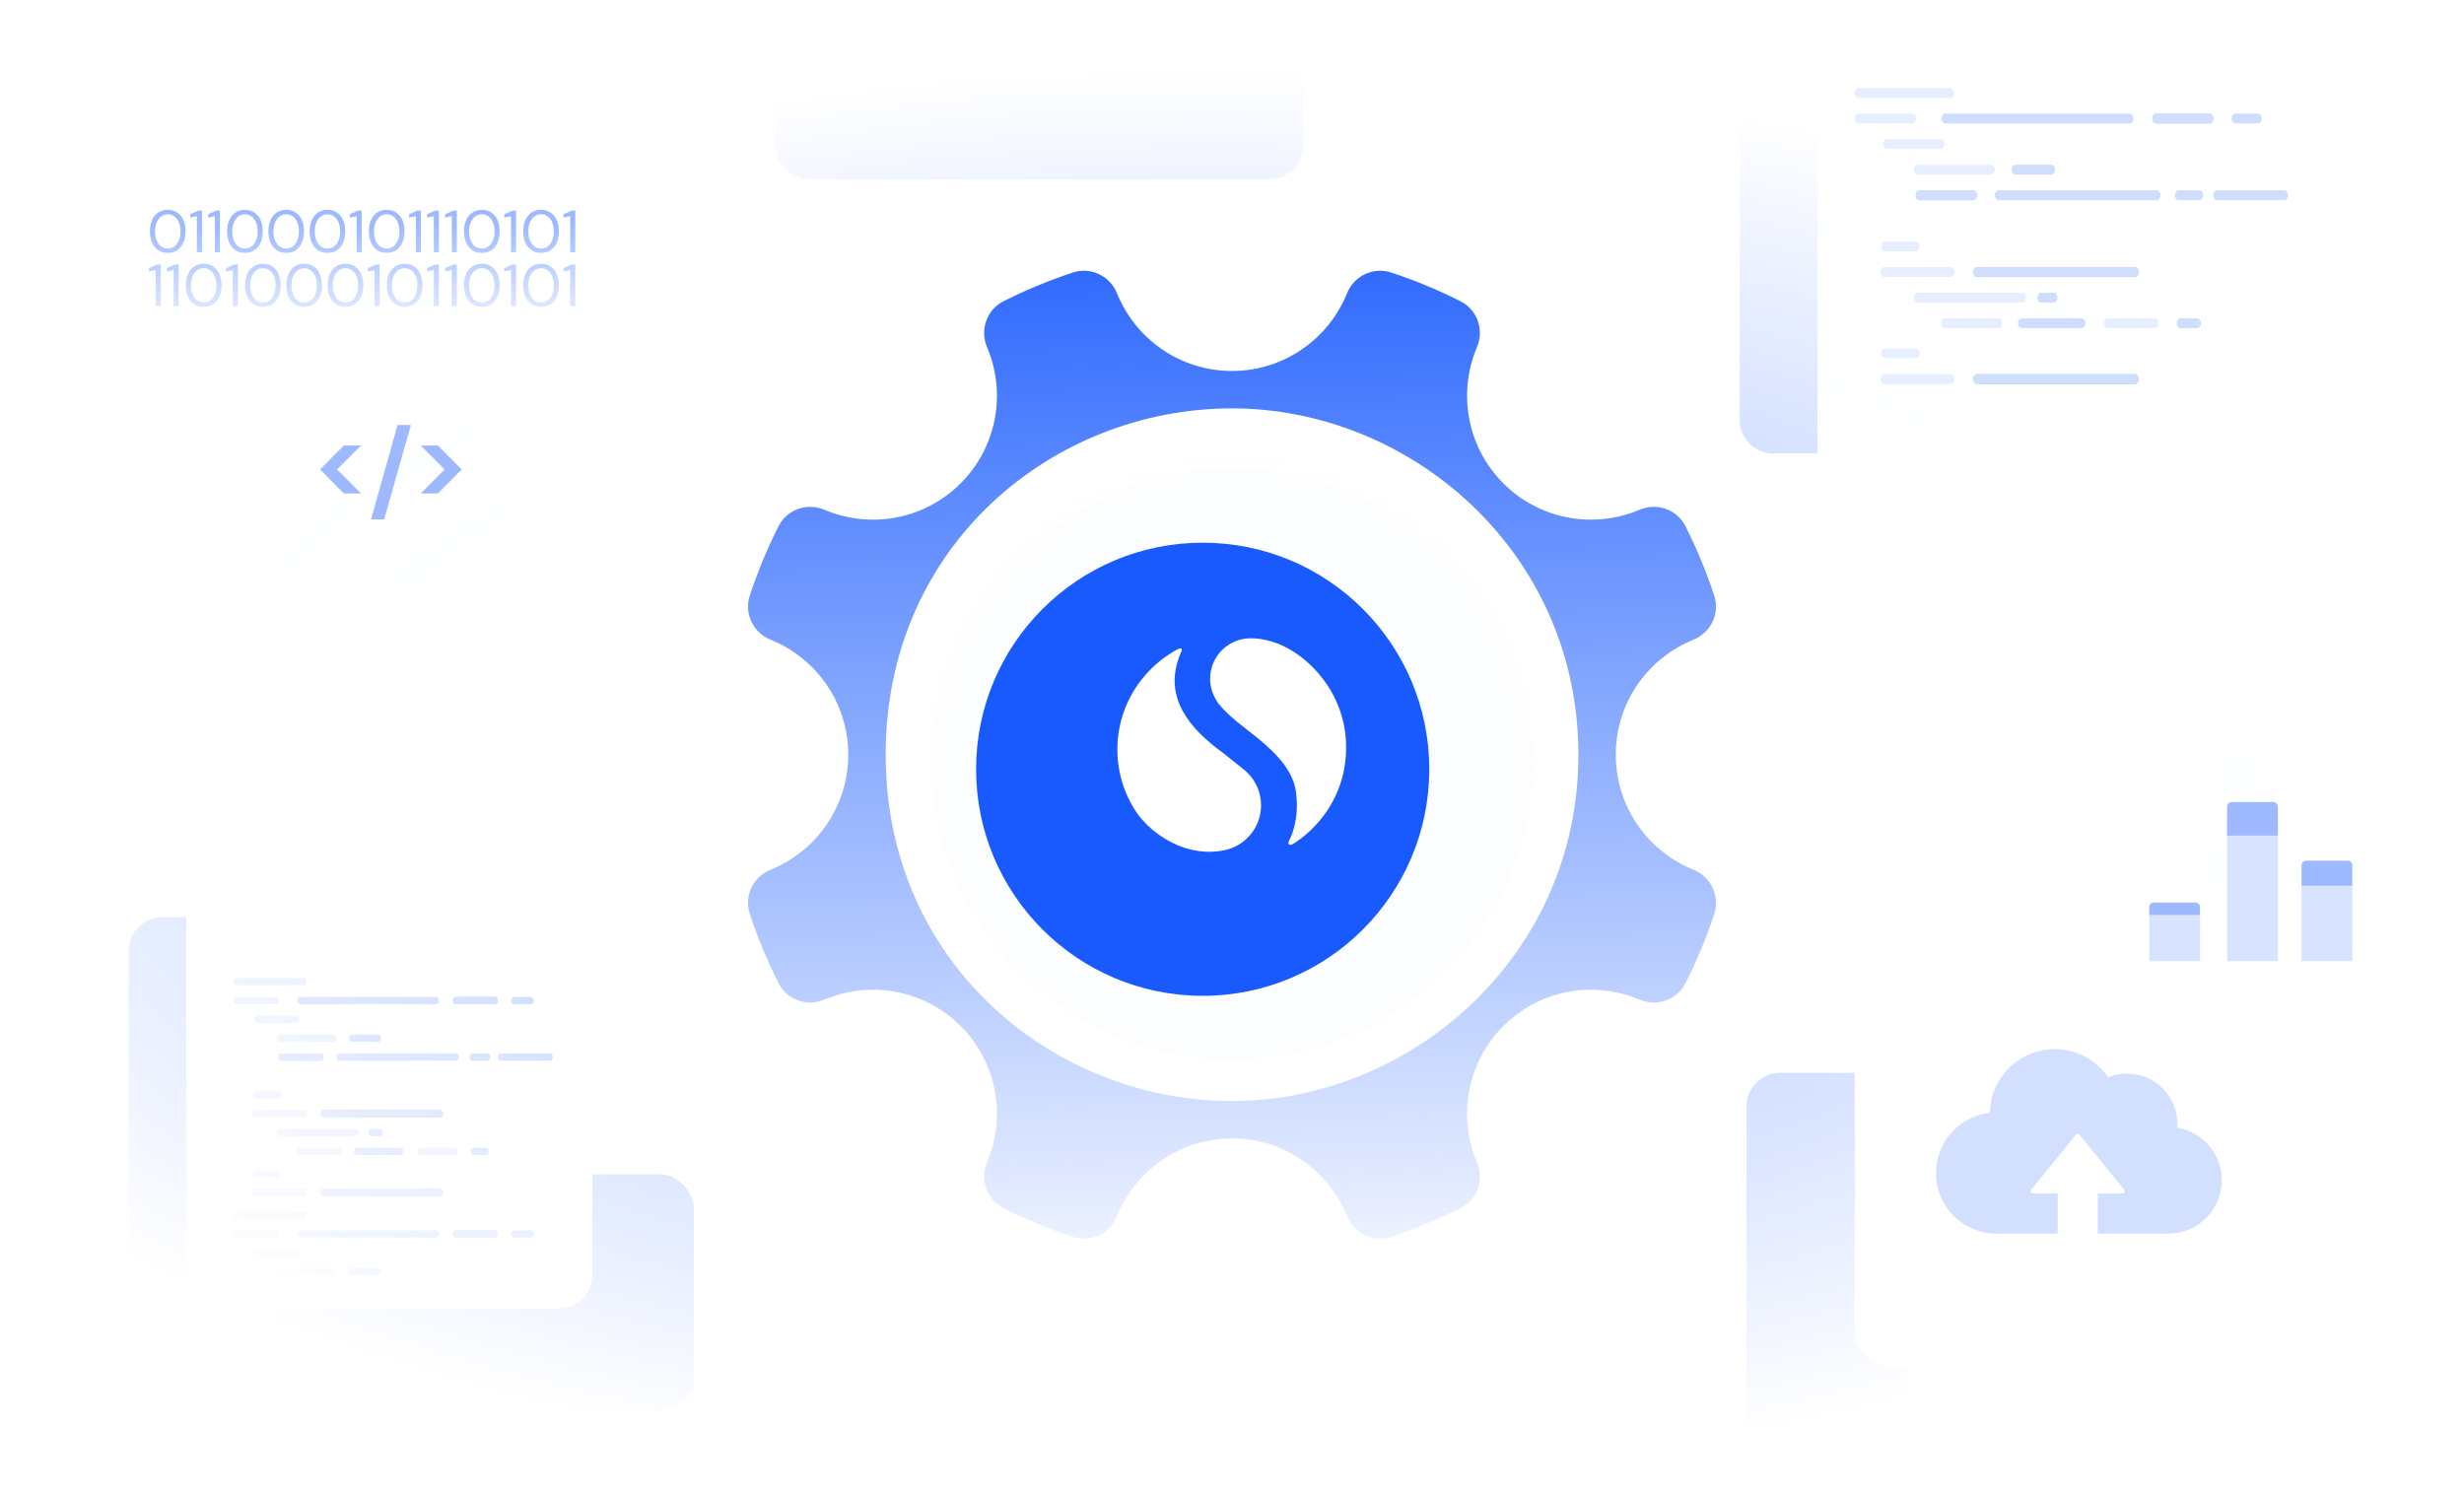 <svg width="728" height="442" viewBox="0 0 728 442" fill="none" xmlns="http://www.w3.org/2000/svg">
<g clip-path="url(#clip0_758_2304)">
<mask id="mask0_758_2304" style="mask-type:alpha" maskUnits="userSpaceOnUse" x="-148" y="16" width="1012" height="426">
<path d="M864 229C864 346.637 773.144 442 358 442C-47.359 442 -148 346.637 -148 229C-148 111.363 -47.359 16 358 16C744.489 16 864 111.363 864 229Z" fill="url(#paint0_radial_758_2304)"/>
</mask>
<g mask="url(#mask0_758_2304)">
<g filter="url(#filter0_b_758_2304)">
<rect x="82" y="347" width="123" height="70" rx="10" fill="#9AB7FF"/>
<rect x="84.336" y="349.336" width="118.327" height="65.327" rx="7.664" stroke="url(#paint1_linear_758_2304)" stroke-opacity="0.01" stroke-width="4.673"/>
</g>
<g filter="url(#filter1_b_758_2304)">
<rect x="516" y="317" width="48" height="115" rx="10" fill="#9AB7FF"/>
<rect x="518.336" y="319.336" width="43.327" height="110.327" rx="7.664" stroke="url(#paint2_linear_758_2304)" stroke-opacity="0.01" stroke-width="4.673"/>
</g>
<g filter="url(#filter2_b_758_2304)">
<rect x="229" y="-81" width="156" height="134" rx="10" fill="#9AB7FF"/>
<rect x="231.336" y="-78.664" width="151.327" height="129.327" rx="7.664" stroke="url(#paint3_linear_758_2304)" stroke-opacity="0.01" stroke-width="4.673"/>
</g>
<g filter="url(#filter3_bdi_758_2304)">
<rect x="548" y="267" width="132" height="142" rx="10" fill="white"/>
<rect x="550.336" y="269.336" width="127.327" height="137.327" rx="7.664" stroke="url(#paint4_linear_758_2304)" stroke-opacity="0.01" stroke-width="4.673"/>
</g>
<g filter="url(#filter4_bdi_758_2304)">
<rect x="38" y="271" width="137" height="121" rx="10" fill="white"/>
<rect x="40.336" y="273.336" width="132.327" height="116.327" rx="7.664" stroke="url(#paint5_linear_758_2304)" stroke-opacity="0.01" stroke-width="4.673"/>
</g>
<g filter="url(#filter5_b_758_2304)">
<path d="M38 281C38 275.477 42.477 271 48 271H55L55 392H48C42.477 392 38 387.523 38 382L38 281Z" fill="#9AB7FF"/>
<path d="M40.336 281C40.336 276.767 43.767 273.336 48 273.336H52.664L52.664 389.664H48C43.767 389.664 40.336 386.233 40.336 382L40.336 281Z" stroke="url(#paint6_linear_758_2304)" stroke-opacity="0.01" stroke-width="4.673"/>
</g>
<path d="M89.744 291.142H69.803C69.359 291.142 69 290.662 69 290.071C69 289.48 69.359 289 69.803 289H89.747C90.191 289 90.55 289.48 90.55 290.071C90.55 290.662 90.191 291.142 89.747 291.142H89.744Z" fill="#9AB7FF" fill-opacity="0.5"/>
<path d="M81.486 296.718H69.803C69.359 296.718 69 296.238 69 295.647C69 295.056 69.359 294.576 69.803 294.576H81.486C81.93 294.576 82.289 295.056 82.289 295.647C82.289 296.238 81.93 296.718 81.486 296.718Z" fill="#9AB7FF" fill-opacity="0.5"/>
<path d="M98.702 307.863H82.667C82.222 307.863 81.863 307.383 81.863 306.792C81.863 306.201 82.222 305.721 82.667 305.721H98.702C99.146 305.721 99.505 306.201 99.505 306.792C99.505 307.383 99.146 307.863 98.702 307.863Z" fill="#9AB7FF" fill-opacity="0.5"/>
<path d="M111.805 307.863H103.954C103.51 307.863 103.15 307.383 103.15 306.792C103.15 306.201 103.51 305.721 103.954 305.721H111.805C112.249 305.721 112.608 306.201 112.608 306.792C112.608 307.383 112.249 307.863 111.805 307.863Z" fill="#9AB7FF"/>
<path d="M82.313 324.584H75.55C75.106 324.584 74.747 324.104 74.747 323.513C74.747 322.922 75.106 322.442 75.55 322.442H82.313C82.757 322.442 83.117 322.922 83.117 323.513C83.117 324.104 82.757 324.584 82.313 324.584Z" fill="#9AB7FF" fill-opacity="0.5"/>
<path d="M82.313 347.894H75.55C75.106 347.894 74.747 347.414 74.747 346.823C74.747 346.232 75.106 345.752 75.55 345.752H82.313C82.757 345.752 83.117 346.232 83.117 346.823C83.117 347.414 82.757 347.894 82.313 347.894Z" fill="#9AB7FF" fill-opacity="0.5"/>
<path d="M100.245 341.305H88.589C88.145 341.305 87.786 340.825 87.786 340.234C87.786 339.643 88.145 339.163 88.589 339.163H100.245C100.689 339.163 101.048 339.643 101.048 340.234C101.048 340.825 100.689 341.305 100.245 341.305Z" fill="#9AB7FF" fill-opacity="0.5"/>
<path d="M118.392 341.305H105.348C104.904 341.305 104.544 340.825 104.544 340.234C104.544 339.643 104.904 339.163 105.348 339.163H118.392C118.837 339.163 119.196 339.643 119.196 340.234C119.196 340.825 118.837 341.305 118.392 341.305Z" fill="#9AB7FF"/>
<path d="M134.358 341.305H124.091C123.647 341.305 123.288 340.825 123.288 340.234C123.288 339.643 123.647 339.163 124.091 339.163H134.358C134.802 339.163 135.161 339.643 135.161 340.234C135.161 340.825 134.802 341.305 134.358 341.305Z" fill="#9AB7FF" fill-opacity="0.5"/>
<path d="M156.858 296.718H151.864C151.42 296.718 151.061 296.238 151.061 295.647C151.061 295.056 151.42 294.576 151.864 294.576H156.858C157.302 294.576 157.661 295.056 157.661 295.647C157.661 296.238 157.302 296.718 156.858 296.718Z" fill="#9AB7FF"/>
<path d="M162.538 313.435H147.886C147.442 313.435 147.083 312.955 147.083 312.364C147.083 311.773 147.442 311.293 147.886 311.293H162.538C162.982 311.293 163.341 311.773 163.341 312.364C163.341 312.955 162.982 313.435 162.538 313.435Z" fill="#9AB7FF"/>
<path d="M144.074 313.435H139.514C139.07 313.435 138.71 312.955 138.71 312.364C138.71 311.773 139.07 311.293 139.514 311.293H144.074C144.518 311.293 144.877 311.773 144.877 312.364C144.877 312.955 144.518 313.435 144.074 313.435Z" fill="#9AB7FF"/>
<path d="M112.324 335.732H109.589C109.144 335.732 108.785 335.253 108.785 334.662C108.785 334.071 109.144 333.591 109.589 333.591H112.324C112.768 333.591 113.127 334.071 113.127 334.662C113.127 335.253 112.768 335.732 112.324 335.732Z" fill="#9AB7FF"/>
<path d="M143.571 341.305H139.926C139.482 341.305 139.123 340.825 139.123 340.234C139.123 339.643 139.482 339.163 139.926 339.163H143.571C144.015 339.163 144.374 339.643 144.374 340.234C144.374 340.825 144.015 341.305 143.571 341.305Z" fill="#9AB7FF"/>
<path d="M146.28 296.718H134.597C134.153 296.718 133.794 296.238 133.794 295.647C133.794 295.056 134.153 294.576 134.597 294.576H146.28C146.724 294.576 147.083 295.056 147.083 295.647C147.083 296.238 146.724 296.718 146.28 296.718Z" fill="#00CA9A"/>
<path d="M146.28 296.718H134.597C134.153 296.718 133.794 296.238 133.794 295.647C133.794 295.056 134.153 294.576 134.597 294.576H146.28C146.724 294.576 147.083 295.056 147.083 295.647C147.083 296.238 146.724 296.718 146.28 296.718Z" fill="#9EB9FF"/>
<path d="M87.706 302.29H76.024C75.579 302.29 75.22 301.81 75.22 301.219C75.22 300.628 75.579 300.148 76.024 300.148H87.706C88.15 300.148 88.509 300.628 88.509 301.219C88.509 301.81 88.15 302.29 87.706 302.29Z" fill="#9AB7FF" fill-opacity="0.5"/>
<path d="M94.775 313.435H83.093C82.648 313.435 82.289 312.955 82.289 312.364C82.289 311.773 82.648 311.293 83.093 311.293H94.775C95.219 311.293 95.578 311.773 95.578 312.364C95.578 312.955 95.219 313.435 94.775 313.435Z" fill="#00CA9A"/>
<path d="M94.775 313.435H83.093C82.648 313.435 82.289 312.955 82.289 312.364C82.289 311.773 82.648 311.293 83.093 311.293H94.775C95.219 311.293 95.578 311.773 95.578 312.364C95.578 312.955 95.219 313.435 94.775 313.435Z" fill="#9EB9FF"/>
<path d="M128.867 296.718H88.704C88.26 296.718 87.9 296.238 87.9 295.647C87.9 295.056 88.26 294.576 88.704 294.576H128.867C129.311 294.576 129.67 295.056 129.67 295.647C129.67 296.238 129.311 296.718 128.867 296.718Z" fill="#9AB7FF"/>
<path d="M134.757 313.435H100.312C99.868 313.435 99.508 312.955 99.508 312.364C99.508 311.773 99.868 311.293 100.312 311.293H134.757C135.202 311.293 135.561 311.773 135.561 312.364C135.561 312.955 135.202 313.435 134.757 313.435Z" fill="#9AB7FF"/>
<path d="M89.882 330.156H75.409C74.965 330.156 74.606 329.676 74.606 329.085C74.606 328.495 74.965 328.015 75.409 328.015H89.882C90.326 328.015 90.686 328.495 90.686 329.085C90.686 329.676 90.326 330.156 89.882 330.156Z" fill="#9AB7FF" fill-opacity="0.5"/>
<path d="M89.882 353.466H75.409C74.965 353.466 74.606 352.986 74.606 352.396C74.606 351.805 74.965 351.325 75.409 351.325H89.882C90.326 351.325 90.686 351.805 90.686 352.396C90.686 352.986 90.326 353.466 89.882 353.466Z" fill="#9AB7FF" fill-opacity="0.5"/>
<path d="M105.452 335.732H82.667C82.223 335.732 81.864 335.253 81.864 334.662C81.864 334.071 82.223 333.591 82.667 333.591H105.452C105.896 333.591 106.255 334.071 106.255 334.662C106.255 335.253 105.896 335.732 105.452 335.732Z" fill="#9AB7FF" fill-opacity="0.5"/>
<path d="M130.05 330.156H95.602C95.158 330.156 94.799 329.676 94.799 329.085C94.799 328.495 95.158 328.015 95.602 328.015H130.048C130.492 328.015 130.851 328.495 130.851 329.085C130.851 329.676 130.492 330.156 130.048 330.156H130.05Z" fill="#535756"/>
<path d="M130.05 330.156H95.602C95.158 330.156 94.799 329.676 94.799 329.085C94.799 328.495 95.158 328.015 95.602 328.015H130.048C130.492 328.015 130.851 328.495 130.851 329.085C130.851 329.676 130.492 330.156 130.048 330.156H130.05Z" fill="#9EB9FF"/>
<path d="M130.05 353.466H95.602C95.158 353.466 94.799 352.986 94.799 352.396C94.799 351.805 95.158 351.325 95.602 351.325H130.048C130.492 351.325 130.851 351.805 130.851 352.396C130.851 352.986 130.492 353.466 130.048 353.466H130.05Z" fill="#535756"/>
<path d="M130.05 353.466H95.602C95.158 353.466 94.799 352.986 94.799 352.396C94.799 351.805 95.158 351.325 95.602 351.325H130.048C130.492 351.325 130.851 351.805 130.851 352.396C130.851 352.986 130.492 353.466 130.048 353.466H130.05Z" fill="#9EB9FF"/>
<path d="M89.744 360.142H69.803C69.359 360.142 69 359.662 69 359.071C69 358.48 69.359 358 69.803 358H89.747C90.191 358 90.55 358.48 90.55 359.071C90.55 359.662 90.191 360.142 89.747 360.142H89.744Z" fill="#9AB7FF" fill-opacity="0.5"/>
<path d="M81.486 365.718H69.803C69.359 365.718 69 365.238 69 364.647C69 364.056 69.359 363.576 69.803 363.576H81.486C81.93 363.576 82.289 364.056 82.289 364.647C82.289 365.238 81.93 365.718 81.486 365.718Z" fill="#9AB7FF" fill-opacity="0.5"/>
<path d="M98.702 376.863H82.667C82.222 376.863 81.863 376.383 81.863 375.792C81.863 375.201 82.222 374.721 82.667 374.721H98.702C99.146 374.721 99.505 375.201 99.505 375.792C99.505 376.383 99.146 376.863 98.702 376.863Z" fill="#9AB7FF" fill-opacity="0.5"/>
<path d="M111.805 376.863H103.954C103.51 376.863 103.15 376.383 103.15 375.792C103.15 375.201 103.51 374.721 103.954 374.721H111.805C112.249 374.721 112.608 375.201 112.608 375.792C112.608 376.383 112.249 376.863 111.805 376.863Z" fill="#9AB7FF"/>
<path d="M82.313 393.584H75.55C75.106 393.584 74.747 393.104 74.747 392.513C74.747 391.922 75.106 391.442 75.55 391.442H82.313C82.757 391.442 83.117 391.922 83.117 392.513C83.117 393.104 82.757 393.584 82.313 393.584Z" fill="#9AB7FF" fill-opacity="0.5"/>
<path d="M82.313 416.894H75.55C75.106 416.894 74.747 416.414 74.747 415.823C74.747 415.232 75.106 414.752 75.55 414.752H82.313C82.757 414.752 83.117 415.232 83.117 415.823C83.117 416.414 82.757 416.894 82.313 416.894Z" fill="#9AB7FF" fill-opacity="0.5"/>
<path d="M100.245 410.305H88.589C88.145 410.305 87.786 409.825 87.786 409.234C87.786 408.643 88.145 408.163 88.589 408.163H100.245C100.689 408.163 101.048 408.643 101.048 409.234C101.048 409.825 100.689 410.305 100.245 410.305Z" fill="#9AB7FF" fill-opacity="0.5"/>
<path d="M156.858 365.718H151.864C151.42 365.718 151.061 365.238 151.061 364.647C151.061 364.056 151.42 363.576 151.864 363.576H156.858C157.302 363.576 157.661 364.056 157.661 364.647C157.661 365.238 157.302 365.718 156.858 365.718Z" fill="#9AB7FF"/>
<path d="M146.28 365.718H134.597C134.153 365.718 133.794 365.238 133.794 364.647C133.794 364.056 134.153 363.576 134.597 363.576H146.28C146.724 363.576 147.083 364.056 147.083 364.647C147.083 365.238 146.724 365.718 146.28 365.718Z" fill="#535756"/>
<path d="M146.28 365.718H134.597C134.153 365.718 133.794 365.238 133.794 364.647C133.794 364.056 134.153 363.576 134.597 363.576H146.28C146.724 363.576 147.083 364.056 147.083 364.647C147.083 365.238 146.724 365.718 146.28 365.718Z" fill="#9EB9FF"/>
<path d="M87.706 371.29H76.024C75.579 371.29 75.22 370.81 75.22 370.219C75.22 369.628 75.579 369.148 76.024 369.148H87.706C88.15 369.148 88.509 369.628 88.509 370.219C88.509 370.81 88.15 371.29 87.706 371.29Z" fill="#9AB7FF" fill-opacity="0.5"/>
<path d="M128.867 365.718H88.704C88.26 365.718 87.9 365.238 87.9 364.647C87.9 364.056 88.26 363.576 88.704 363.576H128.867C129.311 363.576 129.67 364.056 129.67 364.647C129.67 365.238 129.311 365.718 128.867 365.718Z" fill="#9AB7FF"/>
<path d="M89.882 422.466H75.409C74.965 422.466 74.606 421.986 74.606 421.396C74.606 420.805 74.965 420.325 75.409 420.325H89.882C90.326 420.325 90.686 420.805 90.686 421.396C90.686 421.986 90.326 422.466 89.882 422.466Z" fill="#9AB7FF" fill-opacity="0.5"/>
<g filter="url(#filter6_bdi_758_2304)">
<rect x="514" y="10" width="184" height="124" rx="10" fill="#ECF2FF" fill-opacity="0.05" shape-rendering="crispEdges"/>
<rect x="516.336" y="12.336" width="179.327" height="119.327" rx="7.664" stroke="url(#paint7_linear_758_2304)" stroke-opacity="0.01" stroke-width="4.673" shape-rendering="crispEdges"/>
</g>
<g filter="url(#filter7_b_758_2304)">
<path d="M514 20C514 14.477 518.477 10 524 10L537 10V134H524C518.477 134 514 129.523 514 124V20Z" fill="#9AB7FF"/>
<path d="M516.336 20C516.336 15.767 519.767 12.336 524 12.336L534.664 12.336V131.664H524C519.767 131.664 516.336 128.233 516.336 124V20Z" stroke="url(#paint8_linear_758_2304)" stroke-opacity="0.01" stroke-width="4.673"/>
</g>
<g filter="url(#filter8_bdi_758_2304)">
<rect x="30" y="43" width="155" height="69" rx="10" fill="#ECF2FF" fill-opacity="0.05" shape-rendering="crispEdges"/>
<rect x="32.336" y="45.336" width="150.327" height="64.327" rx="7.664" stroke="url(#paint9_linear_758_2304)" stroke-opacity="0.01" stroke-width="4.673" shape-rendering="crispEdges"/>
</g>
<g filter="url(#filter9_bdi_758_2304)">
<rect x="77" y="101" width="76" height="78" rx="10" fill="#ECF2FF" fill-opacity="0.05" shape-rendering="crispEdges"/>
<rect x="79.336" y="103.336" width="71.327" height="73.327" rx="7.664" stroke="url(#paint10_linear_758_2304)" stroke-opacity="0.01" stroke-width="4.673" shape-rendering="crispEdges"/>
</g>
<g filter="url(#filter10_bdi_758_2304)">
<rect x="624" y="221" width="81" height="79" rx="10" fill="#ECF2FF" fill-opacity="0.05" shape-rendering="crispEdges"/>
<rect x="626.336" y="223.336" width="76.327" height="74.327" rx="7.664" stroke="url(#paint11_linear_758_2304)" stroke-opacity="0.01" stroke-width="4.673" shape-rendering="crispEdges"/>
</g>
</g>
<g opacity="0.48">
<path d="M576.145 28.906H549.09C548.487 28.906 548 28.255 548 27.453C548 26.651 548.487 26 549.09 26H576.148C576.751 26 577.239 26.651 577.239 27.453C577.239 28.255 576.751 28.906 576.148 28.906H576.145Z" fill="#9AB7FF" fill-opacity="0.5"/>
<path d="M564.94 36.471H549.09C548.487 36.471 548 35.82 548 35.018C548 34.217 548.487 33.565 549.09 33.565H564.94C565.543 33.565 566.03 34.217 566.03 35.018C566.03 35.82 565.543 36.471 564.94 36.471Z" fill="#9AB7FF" fill-opacity="0.5"/>
<path d="M588.299 51.592H566.543C565.94 51.592 565.453 50.941 565.453 50.139C565.453 49.338 565.94 48.687 566.543 48.687H588.299C588.902 48.687 589.389 49.338 589.389 50.139C589.389 50.941 588.902 51.592 588.299 51.592Z" fill="#9AB7FF" fill-opacity="0.5"/>
<path d="M606.076 51.593H595.424C594.821 51.593 594.334 50.942 594.334 50.14C594.334 49.338 594.821 48.687 595.424 48.687H606.076C606.679 48.687 607.166 49.338 607.166 50.14C607.166 50.942 606.679 51.593 606.076 51.593Z" fill="#9AB7FF"/>
<path d="M566.063 74.279H556.887C556.284 74.279 555.797 73.628 555.797 72.826C555.797 72.025 556.284 71.374 556.887 71.374H566.063C566.666 71.374 567.153 72.025 567.153 72.826C567.153 73.628 566.666 74.279 566.063 74.279Z" fill="#9AB7FF" fill-opacity="0.5"/>
<path d="M566.063 105.906H556.887C556.284 105.906 555.797 105.255 555.797 104.453C555.797 103.651 556.284 103 556.887 103H566.063C566.666 103 567.153 103.651 567.153 104.453C567.153 105.255 566.666 105.906 566.063 105.906Z" fill="#9AB7FF" fill-opacity="0.5"/>
<path d="M590.392 96.966H574.578C573.976 96.966 573.488 96.315 573.488 95.513C573.488 94.711 573.976 94.06 574.578 94.06H590.392C590.995 94.06 591.483 94.711 591.483 95.513C591.483 96.315 590.995 96.966 590.392 96.966Z" fill="#9AB7FF" fill-opacity="0.5"/>
<path d="M615.014 96.966H597.316C596.713 96.966 596.226 96.315 596.226 95.513C596.226 94.711 596.713 94.06 597.316 94.06H615.014C615.617 94.06 616.104 94.711 616.104 95.513C616.104 96.315 615.617 96.966 615.014 96.966Z" fill="#9AB7FF"/>
<path d="M636.676 96.966H622.746C622.143 96.966 621.656 96.315 621.656 95.513C621.656 94.711 622.143 94.06 622.746 94.06H636.676C637.279 94.06 637.766 94.711 637.766 95.513C637.766 96.315 637.279 96.966 636.676 96.966Z" fill="#9AB7FF" fill-opacity="0.5"/>
<path d="M667.203 36.471H660.428C659.825 36.471 659.337 35.82 659.337 35.018C659.337 34.217 659.825 33.565 660.428 33.565H667.203C667.806 33.565 668.293 34.217 668.293 35.018C668.293 35.82 667.806 36.471 667.203 36.471Z" fill="#9AB7FF"/>
<path d="M674.91 59.153H655.032C654.429 59.153 653.941 58.502 653.941 57.7C653.941 56.899 654.429 56.248 655.032 56.248H674.91C675.513 56.248 676 56.899 676 57.7C676 58.502 675.513 59.153 674.91 59.153Z" fill="#9AB7FF"/>
<path d="M649.859 59.153H643.672C643.069 59.153 642.582 58.502 642.582 57.7C642.582 56.899 643.069 56.248 643.672 56.248H649.859C650.462 56.248 650.949 56.899 650.949 57.7C650.949 58.502 650.462 59.153 649.859 59.153Z" fill="#9AB7FF"/>
<path d="M606.78 89.405H603.07C602.467 89.405 601.979 88.754 601.979 87.952C601.979 87.151 602.467 86.499 603.07 86.499H606.78C607.383 86.499 607.871 87.151 607.871 87.952C607.871 88.754 607.383 89.405 606.78 89.405Z" fill="#9AB7FF"/>
<path d="M649.176 96.966H644.231C643.628 96.966 643.141 96.315 643.141 95.513C643.141 94.711 643.628 94.06 644.231 94.06H649.176C649.779 94.06 650.266 94.711 650.266 95.513C650.266 96.315 649.779 96.966 649.176 96.966Z" fill="#9AB7FF"/>
<path d="M652.851 36.471H637.001C636.398 36.471 635.911 35.82 635.911 35.018C635.911 34.217 636.398 33.565 637.001 33.565H652.851C653.454 33.565 653.941 34.217 653.941 35.018C653.941 35.82 653.454 36.471 652.851 36.471Z" fill="#00CA9A"/>
<path d="M652.851 36.471H637.001C636.398 36.471 635.911 35.82 635.911 35.018C635.911 34.217 636.398 33.565 637.001 33.565H652.851C653.454 33.565 653.941 34.217 653.941 35.018C653.941 35.82 653.454 36.471 652.851 36.471Z" fill="#9EB9FF"/>
<path d="M573.38 44.032H557.53C556.927 44.032 556.439 43.381 556.439 42.579C556.439 41.777 556.927 41.126 557.53 41.126H573.38C573.983 41.126 574.47 41.777 574.47 42.579C574.47 43.381 573.983 44.032 573.38 44.032Z" fill="#9AB7FF" fill-opacity="0.5"/>
<path d="M582.971 59.153H567.12C566.518 59.153 566.03 58.502 566.03 57.7C566.03 56.899 566.518 56.248 567.12 56.248H582.971C583.573 56.248 584.061 56.899 584.061 57.7C584.061 58.502 583.573 59.153 582.971 59.153Z" fill="#00CA9A"/>
<path d="M582.971 59.153H567.12C566.518 59.153 566.03 58.502 566.03 57.7C566.03 56.899 566.518 56.248 567.12 56.248H582.971C583.573 56.248 584.061 56.899 584.061 57.7C584.061 58.502 583.573 59.153 582.971 59.153Z" fill="#9EB9FF"/>
<path d="M629.226 36.471H574.734C574.131 36.471 573.644 35.82 573.644 35.018C573.644 34.217 574.131 33.565 574.734 33.565L629.226 33.565C629.828 33.565 630.316 34.217 630.316 35.018C630.316 35.82 629.828 36.471 629.226 36.471Z" fill="#9AB7FF"/>
<path d="M637.217 59.153H590.483C589.88 59.153 589.393 58.502 589.393 57.7C589.393 56.899 589.88 56.248 590.483 56.248H637.217C637.82 56.248 638.308 56.899 638.308 57.7C638.308 58.502 637.82 59.153 637.217 59.153Z" fill="#9AB7FF"/>
<path d="M576.332 81.84H556.696C556.093 81.84 555.605 81.189 555.605 80.387C555.605 79.585 556.093 78.934 556.696 78.934H576.332C576.935 78.934 577.422 79.585 577.422 80.387C577.422 81.189 576.935 81.84 576.332 81.84Z" fill="#9AB7FF" fill-opacity="0.5"/>
<path d="M576.332 113.466H556.696C556.093 113.466 555.605 112.815 555.605 112.013C555.605 111.212 556.093 110.561 556.696 110.561H576.332C576.935 110.561 577.422 111.212 577.422 112.013C577.422 112.815 576.935 113.466 576.332 113.466Z" fill="#9AB7FF" fill-opacity="0.5"/>
<path d="M597.457 89.405H566.543C565.94 89.405 565.453 88.754 565.453 87.952C565.453 87.151 565.94 86.499 566.543 86.499H597.457C598.06 86.499 598.547 87.151 598.547 87.952C598.547 88.754 598.06 89.405 597.457 89.405Z" fill="#9AB7FF" fill-opacity="0.5"/>
<path d="M630.832 81.84H584.094C583.491 81.84 583.003 81.189 583.003 80.387C583.003 79.585 583.491 78.934 584.094 78.934H630.828C631.431 78.934 631.918 79.585 631.918 80.387C631.918 81.189 631.431 81.84 630.828 81.84H630.832Z" fill="#00CA9A"/>
<path d="M630.832 81.84H584.094C583.491 81.84 583.003 81.189 583.003 80.387C583.003 79.585 583.491 78.934 584.094 78.934H630.828C631.431 78.934 631.918 79.585 631.918 80.387C631.918 81.189 631.431 81.84 630.828 81.84H630.832Z" fill="#9EB9FF"/>
<path d="M630.832 113.466H584.094C583.491 113.466 583.003 112.815 583.003 112.013C583.003 111.212 583.491 110.561 584.094 110.561H630.828C631.431 110.561 631.918 111.212 631.918 112.013C631.918 112.815 631.431 113.466 630.828 113.466H630.832Z" fill="#00CA9A"/>
<path d="M630.832 113.466H584.094C583.491 113.466 583.003 112.815 583.003 112.013C583.003 111.212 583.491 110.561 584.094 110.561H630.828C631.431 110.561 631.918 111.212 631.918 112.013C631.918 112.815 631.431 113.466 630.828 113.466H630.832Z" fill="#9EB9FF"/>
</g>
<g filter="url(#filter11_bd_758_2304)">
<circle cx="364" cy="221" r="89" fill="#ECF2FF" fill-opacity="0.15" shape-rendering="crispEdges"/>
<circle cx="364" cy="221" r="87.425" stroke="url(#paint12_linear_758_2304)" stroke-width="3.15" shape-rendering="crispEdges"/>
</g>
<g filter="url(#filter12_dii_758_2304)">
<circle cx="364" cy="221" r="66.947" fill="#195AFE"/>
</g>
<path d="M392.364 202.738C388.716 197.161 383.42 192.461 377.352 190.111L375.564 189.515C373.319 188.849 371.285 188.568 369.426 188.603C362.867 188.638 357.536 193.969 357.536 200.528C357.536 203.264 358.448 205.789 359.991 207.788L359.255 206.876C361.149 209.612 364.2 212.383 368.479 215.644C377.002 222.133 382.543 227.885 382.999 235.005C383.104 235.952 383.175 236.934 383.175 237.951C383.175 241.564 382.368 245.422 381 248.122C381 248.122 380.439 249.104 380.79 249.49C380.93 249.63 381.386 249.771 382.087 249.35C385.875 246.93 389.172 243.773 391.768 240.055C395.555 234.619 397.625 228.166 397.695 221.537C397.87 214.803 395.976 208.314 392.364 202.738Z" fill="white"/>
<path d="M367.146 227.112L361.78 222.798C350.557 214.767 344.734 206.139 347.926 195.476C348.207 194.494 348.557 193.547 348.978 192.635C348.978 192.635 349.785 190.987 348.031 191.794C344.349 193.758 340.982 196.423 338.211 199.685C333.406 205.262 330.565 212.311 330.179 219.677C329.793 227.042 331.828 234.337 336.036 240.405C337.755 242.755 339.824 244.789 342.174 246.473C353.994 254.995 364.13 250.506 364.13 250.506C369.075 248.507 372.583 243.632 372.583 237.95C372.547 233.496 370.443 229.567 367.146 227.112Z" fill="white"/>
<g filter="url(#filter13_i_758_2304)">
<path fill-rule="evenodd" clip-rule="evenodd" d="M500.331 254.974C486.882 249.554 477.388 236.392 477.388 220.999C477.388 205.605 486.882 192.443 500.331 187.024C505.5 184.943 508.217 179.252 506.472 173.961C504.142 166.897 501.296 160.062 497.993 153.499C495.483 148.53 489.542 146.442 484.423 148.623C471.082 154.3 455.059 151.704 444.177 140.823C433.296 129.941 430.7 113.918 436.377 100.577C438.558 95.458 436.47 89.517 431.501 87.007C424.945 83.697 418.11 80.859 411.039 78.528C405.748 76.783 400.057 79.5 397.976 84.669C392.557 98.118 379.395 107.612 364.001 107.612C348.608 107.612 335.446 98.118 330.026 84.669C327.946 79.5 322.255 76.783 316.964 78.528C309.9 80.859 303.065 83.704 296.502 87.007C291.533 89.517 289.445 95.458 291.626 100.577C297.302 113.918 294.707 129.941 283.825 140.823C272.944 151.704 256.921 154.3 243.58 148.623C238.461 146.442 232.519 148.53 230.01 153.499C226.7 160.055 223.861 166.89 221.53 173.961C219.786 179.252 222.503 184.943 227.672 187.024C241.121 192.443 250.615 205.605 250.615 220.999C250.615 236.392 241.121 249.554 227.672 254.974C222.503 257.054 219.779 262.745 221.53 268.036C223.861 275.1 226.707 281.935 230.01 288.498C232.519 293.467 238.461 295.555 243.58 293.374C256.921 287.698 272.944 290.293 283.825 301.175C294.707 312.056 297.302 328.079 291.626 341.42C289.445 346.539 291.533 352.48 296.502 354.99C303.058 358.3 309.893 361.139 316.964 363.469C322.255 365.214 327.946 362.497 330.026 357.328C335.446 343.879 348.608 334.385 364.001 334.385C379.395 334.385 392.557 343.879 397.976 357.328C400.057 362.497 405.748 365.221 411.039 363.469C418.103 361.139 424.938 358.293 431.501 354.99C436.47 352.48 438.558 346.539 436.377 341.42C430.7 328.079 433.296 312.056 444.177 301.175C455.059 290.293 471.082 287.698 484.423 293.374C489.542 295.555 495.483 293.467 497.993 288.498C501.303 281.942 504.142 275.107 506.472 268.036C508.217 262.745 505.5 257.054 500.331 254.974ZM364.009 323.343C311.633 323.343 261.672 282.949 261.672 221.006C261.672 159.063 311.218 118.669 364.009 118.669C416.799 118.669 466.346 161.141 466.346 221.006C466.346 280.87 416.384 323.343 364.009 323.343Z" fill="url(#paint13_linear_758_2304)"/>
</g>
<path d="M101.579 145.82L94.571 138.717L101.579 131.646H106.671L99.599 138.717L106.671 145.82H101.579ZM109.609 153.489L117.466 125.58H121.394L113.506 153.489H109.609ZM124.314 145.82L131.354 138.717L124.314 131.646H129.374L136.414 138.717L129.374 145.82H124.314Z" fill="#9EB9FF"/>
<path fill-rule="evenodd" clip-rule="evenodd" d="M46.743 73.939C47.54 74.467 48.484 74.73 49.574 74.73C50.664 74.73 51.602 74.467 52.387 73.939C53.173 73.4 53.776 72.656 54.198 71.706C54.62 70.745 54.831 69.631 54.831 68.365C54.831 67.099 54.62 65.991 54.198 65.042C53.776 64.081 53.173 63.336 52.387 62.809C51.602 62.27 50.664 62 49.574 62C48.484 62 47.54 62.27 46.743 62.809C45.958 63.336 45.354 64.081 44.932 65.042C44.51 65.991 44.299 67.099 44.299 68.365C44.299 69.631 44.51 70.745 44.932 71.706C45.354 72.656 45.958 73.4 46.743 73.939ZM51.49 72.831C50.928 73.23 50.289 73.429 49.574 73.429C48.847 73.429 48.202 73.23 47.64 72.831C47.077 72.421 46.632 71.841 46.303 71.091C45.975 70.329 45.811 69.42 45.811 68.365C45.811 67.31 45.975 66.408 46.303 65.657C46.632 64.907 47.077 64.333 47.64 63.934C48.202 63.524 48.847 63.319 49.574 63.319C50.289 63.319 50.928 63.524 51.49 63.934C52.065 64.333 52.51 64.907 52.827 65.657C53.155 66.408 53.319 67.31 53.319 68.365C53.319 69.42 53.155 70.329 52.827 71.091C52.51 71.841 52.065 72.421 51.49 72.831ZM58.179 63.864V74.519H59.673V62.211H58.671L56.192 63.284V64.303L58.179 63.864ZM63.484 63.864V74.519H64.979V62.211H63.977L61.498 63.284V64.303L63.484 63.864ZM69.546 73.939C70.344 74.467 71.287 74.73 72.377 74.73C73.468 74.73 74.405 74.467 75.191 73.939C75.976 73.4 76.58 72.656 77.002 71.706C77.424 70.745 77.635 69.631 77.635 68.365C77.635 67.099 77.424 65.991 77.002 65.042C76.58 64.081 75.976 63.336 75.191 62.809C74.405 62.27 73.468 62 72.377 62C71.287 62 70.344 62.27 69.546 62.809C68.761 63.336 68.157 64.081 67.735 65.042C67.313 65.991 67.102 67.099 67.102 68.365C67.102 69.631 67.313 70.745 67.735 71.706C68.157 72.656 68.761 73.4 69.546 73.939ZM74.294 72.831C73.731 73.23 73.093 73.429 72.377 73.429C71.651 73.429 71.006 73.23 70.443 72.831C69.881 72.421 69.435 71.841 69.107 71.091C68.779 70.329 68.615 69.42 68.615 68.365C68.615 67.31 68.779 66.408 69.107 65.657C69.435 64.907 69.881 64.333 70.443 63.934C71.006 63.524 71.651 63.319 72.377 63.319C73.093 63.319 73.731 63.524 74.294 63.934C74.868 64.333 75.314 64.907 75.63 65.657C75.959 66.408 76.123 67.31 76.123 68.365C76.123 69.42 75.959 70.329 75.63 71.091C75.314 71.841 74.868 72.421 74.294 72.831ZM81.738 73.939C82.535 74.467 83.479 74.73 84.569 74.73C85.659 74.73 86.597 74.467 87.382 73.939C88.168 73.4 88.772 72.656 89.194 71.706C89.615 70.745 89.826 69.631 89.826 68.365C89.826 67.099 89.615 65.991 89.194 65.042C88.772 64.081 88.168 63.336 87.382 62.809C86.597 62.27 85.659 62 84.569 62C83.479 62 82.535 62.27 81.738 62.809C80.953 63.336 80.349 64.081 79.927 65.042C79.505 65.991 79.294 67.099 79.294 68.365C79.294 69.631 79.505 70.745 79.927 71.706C80.349 72.656 80.953 73.4 81.738 73.939ZM86.486 72.831C85.923 73.23 85.284 73.429 84.569 73.429C83.842 73.429 83.198 73.23 82.635 72.831C82.072 72.421 81.627 71.841 81.299 71.091C80.97 70.329 80.806 69.42 80.806 68.365C80.806 67.31 80.97 66.408 81.299 65.657C81.627 64.907 82.072 64.333 82.635 63.934C83.198 63.524 83.842 63.319 84.569 63.319C85.284 63.319 85.923 63.524 86.486 63.934C87.06 64.333 87.505 64.907 87.822 65.657C88.15 66.408 88.314 67.31 88.314 68.365C88.314 69.42 88.15 70.329 87.822 71.091C87.505 71.841 87.06 72.421 86.486 72.831ZM93.93 73.939C94.727 74.467 95.671 74.73 96.761 74.73C97.851 74.73 98.789 74.467 99.574 73.939C100.359 73.4 100.963 72.656 101.385 71.706C101.807 70.745 102.018 69.631 102.018 68.365C102.018 67.099 101.807 65.991 101.385 65.042C100.963 64.081 100.359 63.336 99.574 62.809C98.789 62.27 97.851 62 96.761 62C95.671 62 94.727 62.27 93.93 62.809C93.144 63.336 92.541 64.081 92.119 65.042C91.697 65.991 91.486 67.099 91.486 68.365C91.486 69.631 91.697 70.745 92.119 71.706C92.541 72.656 93.144 73.4 93.93 73.939ZM98.677 72.831C98.115 73.23 97.476 73.429 96.761 73.429C96.034 73.429 95.389 73.23 94.827 72.831C94.264 72.421 93.818 71.841 93.49 71.091C93.162 70.329 92.998 69.42 92.998 68.365C92.998 67.31 93.162 66.408 93.49 65.657C93.818 64.907 94.264 64.333 94.827 63.934C95.389 63.524 96.034 63.319 96.761 63.319C97.476 63.319 98.115 63.524 98.677 63.934C99.252 64.333 99.697 64.907 100.014 65.657C100.342 66.408 100.506 67.31 100.506 68.365C100.506 69.42 100.342 70.329 100.014 71.091C99.697 71.841 99.252 72.421 98.677 72.831ZM105.365 63.864V74.519H106.86V62.211H105.858L103.378 63.284V64.303L105.365 63.864ZM111.427 73.939C112.224 74.467 113.168 74.73 114.258 74.73C115.348 74.73 116.286 74.467 117.072 73.939C117.857 73.4 118.461 72.656 118.883 71.706C119.305 70.745 119.516 69.631 119.516 68.365C119.516 67.099 119.305 65.991 118.883 65.042C118.461 64.081 117.857 63.336 117.072 62.809C116.286 62.27 115.348 62 114.258 62C113.168 62 112.224 62.27 111.427 62.809C110.642 63.336 110.038 64.081 109.616 65.042C109.194 65.991 108.983 67.099 108.983 68.365C108.983 69.631 109.194 70.745 109.616 71.706C110.038 72.656 110.642 73.4 111.427 73.939ZM116.175 72.831C115.612 73.23 114.973 73.429 114.258 73.429C113.532 73.429 112.887 73.23 112.324 72.831C111.761 72.421 111.316 71.841 110.988 71.091C110.66 70.329 110.495 69.42 110.495 68.365C110.495 67.31 110.66 66.408 110.988 65.657C111.316 64.907 111.761 64.333 112.324 63.934C112.887 63.524 113.532 63.319 114.258 63.319C114.973 63.319 115.612 63.524 116.175 63.934C116.749 64.333 117.195 64.907 117.511 65.657C117.839 66.408 118.004 67.31 118.004 68.365C118.004 69.42 117.839 70.329 117.511 71.091C117.195 71.841 116.749 72.421 116.175 72.831ZM122.863 63.864V74.519H124.358V62.211H123.355L120.876 63.284V64.303L122.863 63.864ZM128.169 63.864V74.519H129.663V62.211H128.661L126.182 63.284V64.303L128.169 63.864ZM133.475 63.864V74.519H134.969V62.211H133.967L131.488 63.284V64.303L133.475 63.864ZM139.537 73.939C140.334 74.467 141.278 74.73 142.368 74.73C143.458 74.73 144.396 74.467 145.181 73.939C145.967 73.4 146.57 72.656 146.992 71.706C147.414 70.745 147.625 69.631 147.625 68.365C147.625 67.099 147.414 65.991 146.992 65.042C146.57 64.081 145.967 63.336 145.181 62.809C144.396 62.27 143.458 62 142.368 62C141.278 62 140.334 62.27 139.537 62.809C138.751 63.336 138.148 64.081 137.726 65.042C137.304 65.991 137.093 67.099 137.093 68.365C137.093 69.631 137.304 70.745 137.726 71.706C138.148 72.656 138.751 73.4 139.537 73.939ZM144.284 72.831C143.722 73.23 143.083 73.429 142.368 73.429C141.641 73.429 140.996 73.23 140.434 72.831C139.871 72.421 139.425 71.841 139.097 71.091C138.769 70.329 138.605 69.42 138.605 68.365C138.605 67.31 138.769 66.408 139.097 65.657C139.425 64.907 139.871 64.333 140.434 63.934C140.996 63.524 141.641 63.319 142.368 63.319C143.083 63.319 143.722 63.524 144.284 63.934C144.859 64.333 145.304 64.907 145.621 65.657C145.949 66.408 146.113 67.31 146.113 68.365C146.113 69.42 145.949 70.329 145.621 71.091C145.304 71.841 144.859 72.421 144.284 72.831ZM150.972 63.864V74.519H152.467V62.211H151.465L148.985 63.284V64.303L150.972 63.864ZM157.034 73.939C157.832 74.467 158.775 74.73 159.865 74.73C160.956 74.73 161.893 74.467 162.679 73.939C163.464 73.4 164.068 72.656 164.49 71.706C164.912 70.745 165.123 69.631 165.123 68.365C165.123 67.099 164.912 65.991 164.49 65.042C164.068 64.081 163.464 63.336 162.679 62.809C161.893 62.27 160.956 62 159.865 62C158.775 62 157.832 62.27 157.034 62.809C156.249 63.336 155.645 64.081 155.223 65.042C154.801 65.991 154.59 67.099 154.59 68.365C154.59 69.631 154.801 70.745 155.223 71.706C155.645 72.656 156.249 73.4 157.034 73.939ZM161.782 72.831C161.219 73.23 160.58 73.429 159.865 73.429C159.139 73.429 158.494 73.23 157.931 72.831C157.368 72.421 156.923 71.841 156.595 71.091C156.267 70.329 156.102 69.42 156.102 68.365C156.102 67.31 156.267 66.408 156.595 65.657C156.923 64.907 157.368 64.333 157.931 63.934C158.494 63.524 159.139 63.319 159.865 63.319C160.58 63.319 161.219 63.524 161.782 63.934C162.356 64.333 162.802 64.907 163.118 65.657C163.447 66.408 163.611 67.31 163.611 68.365C163.611 69.42 163.447 70.329 163.118 71.091C162.802 71.841 162.356 72.421 161.782 72.831ZM168.47 63.864V74.519H169.965V62.211H168.962L166.483 63.284V64.303L168.47 63.864ZM45.987 79.802V90.458H47.481V78.149H46.479L44 79.222V80.242L45.987 79.802ZM51.293 79.802V90.458H52.788V78.149H51.785L49.306 79.222V80.242L51.293 79.802ZM57.355 89.877C58.152 90.405 59.096 90.669 60.186 90.669C61.276 90.669 62.214 90.405 62.999 89.877C63.785 89.338 64.388 88.594 64.81 87.644C65.232 86.683 65.443 85.569 65.443 84.303C65.443 83.037 65.232 81.93 64.81 80.98C64.388 80.019 63.785 79.275 62.999 78.747C62.214 78.208 61.276 77.938 60.186 77.938C59.096 77.938 58.152 78.208 57.355 78.747C56.569 79.275 55.966 80.019 55.544 80.98C55.122 81.93 54.911 83.037 54.911 84.303C54.911 85.569 55.122 86.683 55.544 87.644C55.966 88.594 56.569 89.338 57.355 89.877ZM62.102 88.77C61.54 89.168 60.901 89.367 60.186 89.367C59.459 89.367 58.814 89.168 58.252 88.77C57.689 88.359 57.243 87.779 56.915 87.029C56.587 86.267 56.423 85.358 56.423 84.303C56.423 83.248 56.587 82.346 56.915 81.596C57.243 80.845 57.689 80.271 58.252 79.872C58.814 79.462 59.459 79.257 60.186 79.257C60.901 79.257 61.54 79.462 62.102 79.872C62.677 80.271 63.122 80.845 63.439 81.596C63.767 82.346 63.931 83.248 63.931 84.303C63.931 85.358 63.767 86.267 63.439 87.029C63.122 87.779 62.677 88.359 62.102 88.77ZM68.79 79.802V90.458H70.285V78.149H69.283L66.803 79.222V80.242L68.79 79.802ZM74.853 89.877C75.65 90.405 76.593 90.669 77.683 90.669C78.774 90.669 79.711 90.405 80.497 89.877C81.282 89.338 81.886 88.594 82.308 87.644C82.73 86.683 82.941 85.569 82.941 84.303C82.941 83.037 82.73 81.93 82.308 80.98C81.886 80.019 81.282 79.275 80.497 78.747C79.711 78.208 78.774 77.938 77.683 77.938C76.593 77.938 75.65 78.208 74.853 78.747C74.067 79.275 73.463 80.019 73.041 80.98C72.619 81.93 72.408 83.037 72.408 84.303C72.408 85.569 72.619 86.683 73.041 87.644C73.463 88.594 74.067 89.338 74.853 89.877ZM79.6 88.77C79.037 89.168 78.398 89.367 77.683 89.367C76.957 89.367 76.312 89.168 75.749 88.77C75.187 88.359 74.741 87.779 74.413 87.029C74.085 86.267 73.921 85.358 73.921 84.303C73.921 83.248 74.085 82.346 74.413 81.596C74.741 80.845 75.187 80.271 75.749 79.872C76.312 79.462 76.957 79.257 77.683 79.257C78.398 79.257 79.037 79.462 79.6 79.872C80.174 80.271 80.62 80.845 80.936 81.596C81.265 82.346 81.429 83.248 81.429 84.303C81.429 85.358 81.265 86.267 80.936 87.029C80.62 87.779 80.174 88.359 79.6 88.77ZM87.044 89.877C87.841 90.405 88.785 90.669 89.875 90.669C90.965 90.669 91.903 90.405 92.688 89.877C93.474 89.338 94.078 88.594 94.499 87.644C94.921 86.683 95.132 85.569 95.132 84.303C95.132 83.037 94.921 81.93 94.499 80.98C94.078 80.019 93.474 79.275 92.688 78.747C91.903 78.208 90.965 77.938 89.875 77.938C88.785 77.938 87.841 78.208 87.044 78.747C86.259 79.275 85.655 80.019 85.233 80.98C84.811 81.93 84.6 83.037 84.6 84.303C84.6 85.569 84.811 86.683 85.233 87.644C85.655 88.594 86.259 89.338 87.044 89.877ZM91.792 88.77C91.229 89.168 90.59 89.367 89.875 89.367C89.148 89.367 88.504 89.168 87.941 88.77C87.378 88.359 86.933 87.779 86.605 87.029C86.276 86.267 86.112 85.358 86.112 84.303C86.112 83.248 86.276 82.346 86.605 81.596C86.933 80.845 87.378 80.271 87.941 79.872C88.504 79.462 89.148 79.257 89.875 79.257C90.59 79.257 91.229 79.462 91.792 79.872C92.366 80.271 92.811 80.845 93.128 81.596C93.456 82.346 93.62 83.248 93.62 84.303C93.62 85.358 93.456 86.267 93.128 87.029C92.811 87.779 92.366 88.359 91.792 88.77ZM99.236 89.877C100.033 90.405 100.977 90.669 102.067 90.669C103.157 90.669 104.095 90.405 104.88 89.877C105.665 89.338 106.269 88.594 106.691 87.644C107.113 86.683 107.324 85.569 107.324 84.303C107.324 83.037 107.113 81.93 106.691 80.98C106.269 80.019 105.665 79.275 104.88 78.747C104.095 78.208 103.157 77.938 102.067 77.938C100.977 77.938 100.033 78.208 99.236 78.747C98.45 79.275 97.847 80.019 97.425 80.98C97.003 81.93 96.792 83.037 96.792 84.303C96.792 85.569 97.003 86.683 97.425 87.644C97.847 88.594 98.45 89.338 99.236 89.877ZM103.983 88.77C103.421 89.168 102.782 89.367 102.067 89.367C101.34 89.367 100.695 89.168 100.132 88.77C99.57 88.359 99.124 87.779 98.796 87.029C98.468 86.267 98.304 85.358 98.304 84.303C98.304 83.248 98.468 82.346 98.796 81.596C99.124 80.845 99.57 80.271 100.132 79.872C100.695 79.462 101.34 79.257 102.067 79.257C102.782 79.257 103.421 79.462 103.983 79.872C104.558 80.271 105.003 80.845 105.32 81.596C105.648 82.346 105.812 83.248 105.812 84.303C105.812 85.358 105.648 86.267 105.32 87.029C105.003 87.779 104.558 88.359 103.983 88.77ZM110.671 79.802V90.458H112.166V78.149H111.164L108.684 79.222V80.242L110.671 79.802ZM116.733 89.877C117.53 90.405 118.474 90.669 119.564 90.669C120.654 90.669 121.592 90.405 122.378 89.877C123.163 89.338 123.767 88.594 124.189 87.644C124.611 86.683 124.822 85.569 124.822 84.303C124.822 83.037 124.611 81.93 124.189 80.98C123.767 80.019 123.163 79.275 122.378 78.747C121.592 78.208 120.654 77.938 119.564 77.938C118.474 77.938 117.53 78.208 116.733 78.747C115.948 79.275 115.344 80.019 114.922 80.98C114.5 81.93 114.289 83.037 114.289 84.303C114.289 85.569 114.5 86.683 114.922 87.644C115.344 88.594 115.948 89.338 116.733 89.877ZM121.481 88.77C120.918 89.168 120.279 89.367 119.564 89.367C118.837 89.367 118.193 89.168 117.63 88.77C117.067 88.359 116.622 87.779 116.294 87.029C115.966 86.267 115.801 85.358 115.801 84.303C115.801 83.248 115.966 82.346 116.294 81.596C116.622 80.845 117.067 80.271 117.63 79.872C118.193 79.462 118.837 79.257 119.564 79.257C120.279 79.257 120.918 79.462 121.481 79.872C122.055 80.271 122.501 80.845 122.817 81.596C123.145 82.346 123.31 83.248 123.31 84.303C123.31 85.358 123.145 86.267 122.817 87.029C122.501 87.779 122.055 88.359 121.481 88.77ZM128.169 79.802V90.458H129.663V78.149H128.661L126.182 79.222V80.242L128.169 79.802ZM133.475 79.802V90.458H134.969V78.149H133.967L131.488 79.222V80.242L133.475 79.802ZM139.537 89.877C140.334 90.405 141.278 90.669 142.368 90.669C143.458 90.669 144.396 90.405 145.181 89.877C145.967 89.338 146.57 88.594 146.992 87.644C147.414 86.683 147.625 85.569 147.625 84.303C147.625 83.037 147.414 81.93 146.992 80.98C146.57 80.019 145.967 79.275 145.181 78.747C144.396 78.208 143.458 77.938 142.368 77.938C141.278 77.938 140.334 78.208 139.537 78.747C138.751 79.275 138.148 80.019 137.726 80.98C137.304 81.93 137.093 83.037 137.093 84.303C137.093 85.569 137.304 86.683 137.726 87.644C138.148 88.594 138.751 89.338 139.537 89.877ZM144.284 88.77C143.722 89.168 143.083 89.367 142.368 89.367C141.641 89.367 140.996 89.168 140.434 88.77C139.871 88.359 139.425 87.779 139.097 87.029C138.769 86.267 138.605 85.358 138.605 84.303C138.605 83.248 138.769 82.346 139.097 81.596C139.425 80.845 139.871 80.271 140.434 79.872C140.996 79.462 141.641 79.257 142.368 79.257C143.083 79.257 143.722 79.462 144.284 79.872C144.859 80.271 145.304 80.845 145.621 81.596C145.949 82.346 146.113 83.248 146.113 84.303C146.113 85.358 145.949 86.267 145.621 87.029C145.304 87.779 144.859 88.359 144.284 88.77ZM150.972 79.802V90.458H152.467V78.149H151.465L148.985 79.222V80.242L150.972 79.802ZM157.034 89.877C157.832 90.405 158.775 90.669 159.865 90.669C160.956 90.669 161.893 90.405 162.679 89.877C163.464 89.338 164.068 88.594 164.49 87.644C164.912 86.683 165.123 85.569 165.123 84.303C165.123 83.037 164.912 81.93 164.49 80.98C164.068 80.019 163.464 79.275 162.679 78.747C161.893 78.208 160.956 77.938 159.865 77.938C158.775 77.938 157.832 78.208 157.034 78.747C156.249 79.275 155.645 80.019 155.223 80.98C154.801 81.93 154.59 83.037 154.59 84.303C154.59 85.569 154.801 86.683 155.223 87.644C155.645 88.594 156.249 89.338 157.034 89.877ZM161.782 88.77C161.219 89.168 160.58 89.367 159.865 89.367C159.139 89.367 158.494 89.168 157.931 88.77C157.368 88.359 156.923 87.779 156.595 87.029C156.267 86.267 156.102 85.358 156.102 84.303C156.102 83.248 156.267 82.346 156.595 81.596C156.923 80.845 157.368 80.271 157.931 79.872C158.494 79.462 159.139 79.257 159.865 79.257C160.58 79.257 161.219 79.462 161.782 79.872C162.356 80.271 162.802 80.845 163.118 81.596C163.447 82.346 163.611 83.248 163.611 84.303C163.611 85.358 163.447 86.267 163.118 87.029C162.802 87.779 162.356 88.359 161.782 88.77ZM168.47 79.802V90.458H169.965V78.149H168.962L166.483 79.222V80.242L168.47 79.802Z" fill="url(#paint14_linear_758_2304)"/>
<g clip-path="url(#clip1_758_2304)">
<path fill-rule="evenodd" clip-rule="evenodd" d="M607.068 310C596.602 310 588.097 318.398 587.924 328.824C578.968 329.805 572.001 337.394 572.001 346.609C572.001 356.491 580.013 364.503 589.895 364.503C589.929 364.503 589.961 364.502 589.988 364.501C590.013 364.502 590.037 364.503 590.061 364.503H607.946V352.635H600.648C600.077 352.635 599.762 351.972 600.122 351.53H600.123L613.337 335.289C613.608 334.956 614.117 334.956 614.388 335.289L627.602 351.53C627.963 351.973 627.647 352.635 627.076 352.635H619.781V364.503H640.686C649.386 364.503 656.439 357.45 656.439 348.749C656.439 340.888 650.754 334.453 643.304 333.215C643.33 332.86 643.343 332.502 643.343 332.14C643.343 323.906 636.668 317.23 628.433 317.23C626.462 317.23 624.579 317.616 622.856 318.313C619.407 313.296 613.625 310 607.068 310Z" fill="#A7C0FF" fill-opacity="0.5"/>
</g>
<rect x="635" y="270.395" width="15" height="13.605" fill="#D8E3FF"/>
<path d="M635 268.028C635 267.286 635.602 266.684 636.344 266.684H648.656C649.398 266.684 650 267.286 650 268.028V270.395H635V268.028Z" fill="#9EB9FF"/>
<rect x="658" y="240.71" width="15" height="43.289" fill="#D8E3FF"/>
<rect x="680" y="261.737" width="15" height="22.263" fill="#D8E3FF"/>
<path d="M658 238.344C658 237.602 658.602 237 659.344 237H671.656C672.398 237 673 237.602 673 238.344V246.895H658V238.344Z" fill="#9EB9FF"/>
<path d="M680 261.737H695V255.66C695 254.918 694.398 254.316 693.656 254.316H681.344C680.602 254.316 680 254.918 680 255.66V261.737Z" fill="#9EB9FF"/>
</g>
<defs>
<filter id="filter0_b_758_2304" x="10.252" y="275.252" width="266.497" height="213.497" filterUnits="userSpaceOnUse" color-interpolation-filters="sRGB">
<feFlood flood-opacity="0" result="BackgroundImageFix"/>
<feGaussianBlur in="BackgroundImageFix" stdDeviation="35.874"/>
<feComposite in2="SourceAlpha" operator="in" result="effect1_backgroundBlur_758_2304"/>
<feBlend mode="normal" in="SourceGraphic" in2="effect1_backgroundBlur_758_2304" result="shape"/>
</filter>
<filter id="filter1_b_758_2304" x="444.252" y="245.252" width="191.497" height="258.497" filterUnits="userSpaceOnUse" color-interpolation-filters="sRGB">
<feFlood flood-opacity="0" result="BackgroundImageFix"/>
<feGaussianBlur in="BackgroundImageFix" stdDeviation="35.874"/>
<feComposite in2="SourceAlpha" operator="in" result="effect1_backgroundBlur_758_2304"/>
<feBlend mode="normal" in="SourceGraphic" in2="effect1_backgroundBlur_758_2304" result="shape"/>
</filter>
<filter id="filter2_b_758_2304" x="157.252" y="-152.748" width="299.497" height="277.497" filterUnits="userSpaceOnUse" color-interpolation-filters="sRGB">
<feFlood flood-opacity="0" result="BackgroundImageFix"/>
<feGaussianBlur in="BackgroundImageFix" stdDeviation="35.874"/>
<feComposite in2="SourceAlpha" operator="in" result="effect1_backgroundBlur_758_2304"/>
<feBlend mode="normal" in="SourceGraphic" in2="effect1_backgroundBlur_758_2304" result="shape"/>
</filter>
<filter id="filter3_bdi_758_2304" x="476.252" y="195.252" width="275.497" height="285.497" filterUnits="userSpaceOnUse" color-interpolation-filters="sRGB">
<feFlood flood-opacity="0" result="BackgroundImageFix"/>
<feGaussianBlur in="BackgroundImageFix" stdDeviation="35.874"/>
<feComposite in2="SourceAlpha" operator="in" result="effect1_backgroundBlur_758_2304"/>
<feColorMatrix in="SourceAlpha" type="matrix" values="0 0 0 0 0 0 0 0 0 0 0 0 0 0 0 0 0 0 127 0" result="hardAlpha"/>
<feOffset dy="4.673"/>
<feGaussianBlur stdDeviation="21.3"/>
<feComposite in2="hardAlpha" operator="out"/>
<feColorMatrix type="matrix" values="0 0 0 0 0.243 0 0 0 0 0.455 0 0 0 0 0.996 0 0 0 0.84 0"/>
<feBlend mode="normal" in2="effect1_backgroundBlur_758_2304" result="effect2_dropShadow_758_2304"/>
<feBlend mode="normal" in="SourceGraphic" in2="effect2_dropShadow_758_2304" result="shape"/>
<feColorMatrix in="SourceAlpha" type="matrix" values="0 0 0 0 0 0 0 0 0 0 0 0 0 0 0 0 0 0 127 0" result="hardAlpha"/>
<feMorphology radius="9" operator="dilate" in="SourceAlpha" result="effect3_innerShadow_758_2304"/>
<feOffset dy="-10"/>
<feGaussianBlur stdDeviation="4.05"/>
<feComposite in2="hardAlpha" operator="arithmetic" k2="-1" k3="1"/>
<feColorMatrix type="matrix" values="0 0 0 0 0.69 0 0 0 0 0.761 0 0 0 0 0.94 0 0 0 0.36 0"/>
<feBlend mode="normal" in2="shape" result="effect3_innerShadow_758_2304"/>
</filter>
<filter id="filter4_bdi_758_2304" x="-33.748" y="199.252" width="280.497" height="264.497" filterUnits="userSpaceOnUse" color-interpolation-filters="sRGB">
<feFlood flood-opacity="0" result="BackgroundImageFix"/>
<feGaussianBlur in="BackgroundImageFix" stdDeviation="35.874"/>
<feComposite in2="SourceAlpha" operator="in" result="effect1_backgroundBlur_758_2304"/>
<feColorMatrix in="SourceAlpha" type="matrix" values="0 0 0 0 0 0 0 0 0 0 0 0 0 0 0 0 0 0 127 0" result="hardAlpha"/>
<feOffset dy="4.673"/>
<feGaussianBlur stdDeviation="21.3"/>
<feComposite in2="hardAlpha" operator="out"/>
<feColorMatrix type="matrix" values="0 0 0 0 0.243 0 0 0 0 0.455 0 0 0 0 0.996 0 0 0 0.84 0"/>
<feBlend mode="normal" in2="effect1_backgroundBlur_758_2304" result="effect2_dropShadow_758_2304"/>
<feBlend mode="normal" in="SourceGraphic" in2="effect2_dropShadow_758_2304" result="shape"/>
<feColorMatrix in="SourceAlpha" type="matrix" values="0 0 0 0 0 0 0 0 0 0 0 0 0 0 0 0 0 0 127 0" result="hardAlpha"/>
<feMorphology radius="9" operator="dilate" in="SourceAlpha" result="effect3_innerShadow_758_2304"/>
<feOffset dy="-10"/>
<feGaussianBlur stdDeviation="4.05"/>
<feComposite in2="hardAlpha" operator="arithmetic" k2="-1" k3="1"/>
<feColorMatrix type="matrix" values="0 0 0 0 0.69 0 0 0 0 0.761 0 0 0 0 0.94 0 0 0 0.36 0"/>
<feBlend mode="normal" in2="shape" result="effect3_innerShadow_758_2304"/>
</filter>
<filter id="filter5_b_758_2304" x="-33.748" y="199.252" width="160.497" height="264.497" filterUnits="userSpaceOnUse" color-interpolation-filters="sRGB">
<feFlood flood-opacity="0" result="BackgroundImageFix"/>
<feGaussianBlur in="BackgroundImageFix" stdDeviation="35.874"/>
<feComposite in2="SourceAlpha" operator="in" result="effect1_backgroundBlur_758_2304"/>
<feBlend mode="normal" in="SourceGraphic" in2="effect1_backgroundBlur_758_2304" result="shape"/>
</filter>
<filter id="filter6_bdi_758_2304" x="442.252" y="-61.748" width="327.497" height="267.497" filterUnits="userSpaceOnUse" color-interpolation-filters="sRGB">
<feFlood flood-opacity="0" result="BackgroundImageFix"/>
<feGaussianBlur in="BackgroundImageFix" stdDeviation="35.874"/>
<feComposite in2="SourceAlpha" operator="in" result="effect1_backgroundBlur_758_2304"/>
<feColorMatrix in="SourceAlpha" type="matrix" values="0 0 0 0 0 0 0 0 0 0 0 0 0 0 0 0 0 0 127 0" result="hardAlpha"/>
<feOffset dy="4.673"/>
<feGaussianBlur stdDeviation="21.3"/>
<feComposite in2="hardAlpha" operator="out"/>
<feColorMatrix type="matrix" values="0 0 0 0 0.243 0 0 0 0 0.455 0 0 0 0 0.996 0 0 0 0.84 0"/>
<feBlend mode="normal" in2="effect1_backgroundBlur_758_2304" result="effect2_dropShadow_758_2304"/>
<feBlend mode="normal" in="SourceGraphic" in2="effect2_dropShadow_758_2304" result="shape"/>
<feColorMatrix in="SourceAlpha" type="matrix" values="0 0 0 0 0 0 0 0 0 0 0 0 0 0 0 0 0 0 127 0" result="hardAlpha"/>
<feMorphology radius="9" operator="dilate" in="SourceAlpha" result="effect3_innerShadow_758_2304"/>
<feOffset dy="-10"/>
<feGaussianBlur stdDeviation="4.05"/>
<feComposite in2="hardAlpha" operator="arithmetic" k2="-1" k3="1"/>
<feColorMatrix type="matrix" values="0 0 0 0 0.69 0 0 0 0 0.761 0 0 0 0 0.94 0 0 0 0.36 0"/>
<feBlend mode="normal" in2="shape" result="effect3_innerShadow_758_2304"/>
</filter>
<filter id="filter7_b_758_2304" x="442.252" y="-61.748" width="166.497" height="267.497" filterUnits="userSpaceOnUse" color-interpolation-filters="sRGB">
<feFlood flood-opacity="0" result="BackgroundImageFix"/>
<feGaussianBlur in="BackgroundImageFix" stdDeviation="35.874"/>
<feComposite in2="SourceAlpha" operator="in" result="effect1_backgroundBlur_758_2304"/>
<feBlend mode="normal" in="SourceGraphic" in2="effect1_backgroundBlur_758_2304" result="shape"/>
</filter>
<filter id="filter8_bdi_758_2304" x="-41.748" y="-28.748" width="298.497" height="212.497" filterUnits="userSpaceOnUse" color-interpolation-filters="sRGB">
<feFlood flood-opacity="0" result="BackgroundImageFix"/>
<feGaussianBlur in="BackgroundImageFix" stdDeviation="35.874"/>
<feComposite in2="SourceAlpha" operator="in" result="effect1_backgroundBlur_758_2304"/>
<feColorMatrix in="SourceAlpha" type="matrix" values="0 0 0 0 0 0 0 0 0 0 0 0 0 0 0 0 0 0 127 0" result="hardAlpha"/>
<feOffset dy="4.673"/>
<feGaussianBlur stdDeviation="21.3"/>
<feComposite in2="hardAlpha" operator="out"/>
<feColorMatrix type="matrix" values="0 0 0 0 0.243 0 0 0 0 0.455 0 0 0 0 0.996 0 0 0 0.84 0"/>
<feBlend mode="normal" in2="effect1_backgroundBlur_758_2304" result="effect2_dropShadow_758_2304"/>
<feBlend mode="normal" in="SourceGraphic" in2="effect2_dropShadow_758_2304" result="shape"/>
<feColorMatrix in="SourceAlpha" type="matrix" values="0 0 0 0 0 0 0 0 0 0 0 0 0 0 0 0 0 0 127 0" result="hardAlpha"/>
<feMorphology radius="9" operator="dilate" in="SourceAlpha" result="effect3_innerShadow_758_2304"/>
<feOffset dy="-10"/>
<feGaussianBlur stdDeviation="4.05"/>
<feComposite in2="hardAlpha" operator="arithmetic" k2="-1" k3="1"/>
<feColorMatrix type="matrix" values="0 0 0 0 0.69 0 0 0 0 0.761 0 0 0 0 0.94 0 0 0 0.36 0"/>
<feBlend mode="normal" in2="shape" result="effect3_innerShadow_758_2304"/>
</filter>
<filter id="filter9_bdi_758_2304" x="5.252" y="29.252" width="219.497" height="221.497" filterUnits="userSpaceOnUse" color-interpolation-filters="sRGB">
<feFlood flood-opacity="0" result="BackgroundImageFix"/>
<feGaussianBlur in="BackgroundImageFix" stdDeviation="35.874"/>
<feComposite in2="SourceAlpha" operator="in" result="effect1_backgroundBlur_758_2304"/>
<feColorMatrix in="SourceAlpha" type="matrix" values="0 0 0 0 0 0 0 0 0 0 0 0 0 0 0 0 0 0 127 0" result="hardAlpha"/>
<feOffset dy="4.673"/>
<feGaussianBlur stdDeviation="21.3"/>
<feComposite in2="hardAlpha" operator="out"/>
<feColorMatrix type="matrix" values="0 0 0 0 0.243 0 0 0 0 0.455 0 0 0 0 0.996 0 0 0 0.84 0"/>
<feBlend mode="normal" in2="effect1_backgroundBlur_758_2304" result="effect2_dropShadow_758_2304"/>
<feBlend mode="normal" in="SourceGraphic" in2="effect2_dropShadow_758_2304" result="shape"/>
<feColorMatrix in="SourceAlpha" type="matrix" values="0 0 0 0 0 0 0 0 0 0 0 0 0 0 0 0 0 0 127 0" result="hardAlpha"/>
<feMorphology radius="9" operator="dilate" in="SourceAlpha" result="effect3_innerShadow_758_2304"/>
<feOffset dy="-10"/>
<feGaussianBlur stdDeviation="4.05"/>
<feComposite in2="hardAlpha" operator="arithmetic" k2="-1" k3="1"/>
<feColorMatrix type="matrix" values="0 0 0 0 0.69 0 0 0 0 0.761 0 0 0 0 0.94 0 0 0 0.36 0"/>
<feBlend mode="normal" in2="shape" result="effect3_innerShadow_758_2304"/>
</filter>
<filter id="filter10_bdi_758_2304" x="552.252" y="149.252" width="224.497" height="222.497" filterUnits="userSpaceOnUse" color-interpolation-filters="sRGB">
<feFlood flood-opacity="0" result="BackgroundImageFix"/>
<feGaussianBlur in="BackgroundImageFix" stdDeviation="35.874"/>
<feComposite in2="SourceAlpha" operator="in" result="effect1_backgroundBlur_758_2304"/>
<feColorMatrix in="SourceAlpha" type="matrix" values="0 0 0 0 0 0 0 0 0 0 0 0 0 0 0 0 0 0 127 0" result="hardAlpha"/>
<feOffset dy="4.673"/>
<feGaussianBlur stdDeviation="21.3"/>
<feComposite in2="hardAlpha" operator="out"/>
<feColorMatrix type="matrix" values="0 0 0 0 0.243 0 0 0 0 0.455 0 0 0 0 0.996 0 0 0 0.84 0"/>
<feBlend mode="normal" in2="effect1_backgroundBlur_758_2304" result="effect2_dropShadow_758_2304"/>
<feBlend mode="normal" in="SourceGraphic" in2="effect2_dropShadow_758_2304" result="shape"/>
<feColorMatrix in="SourceAlpha" type="matrix" values="0 0 0 0 0 0 0 0 0 0 0 0 0 0 0 0 0 0 127 0" result="hardAlpha"/>
<feMorphology radius="9" operator="dilate" in="SourceAlpha" result="effect3_innerShadow_758_2304"/>
<feOffset dy="-10"/>
<feGaussianBlur stdDeviation="4.05"/>
<feComposite in2="hardAlpha" operator="arithmetic" k2="-1" k3="1"/>
<feColorMatrix type="matrix" values="0 0 0 0 0.69 0 0 0 0 0.761 0 0 0 0 0.94 0 0 0 0.36 0"/>
<feBlend mode="normal" in2="shape" result="effect3_innerShadow_758_2304"/>
</filter>
<filter id="filter11_bd_758_2304" x="223.323" y="83.473" width="281.355" height="281.355" filterUnits="userSpaceOnUse" color-interpolation-filters="sRGB">
<feFlood flood-opacity="0" result="BackgroundImageFix"/>
<feGaussianBlur in="BackgroundImageFix" stdDeviation="24.188"/>
<feComposite in2="SourceAlpha" operator="in" result="effect1_backgroundBlur_758_2304"/>
<feColorMatrix in="SourceAlpha" type="matrix" values="0 0 0 0 0 0 0 0 0 0 0 0 0 0 0 0 0 0 127 0" result="hardAlpha"/>
<feOffset dy="3.15"/>
<feGaussianBlur stdDeviation="25.839"/>
<feComposite in2="hardAlpha" operator="out"/>
<feColorMatrix type="matrix" values="0 0 0 0 0.243 0 0 0 0 0.455 0 0 0 0 0.996 0 0 0 0.38 0"/>
<feBlend mode="normal" in2="effect1_backgroundBlur_758_2304" result="effect2_dropShadow_758_2304"/>
<feBlend mode="normal" in="SourceGraphic" in2="effect2_dropShadow_758_2304" result="shape"/>
</filter>
<filter id="filter12_dii_758_2304" x="261.768" y="131.37" width="204.464" height="204.464" filterUnits="userSpaceOnUse" color-interpolation-filters="sRGB">
<feFlood flood-opacity="0" result="BackgroundImageFix"/>
<feColorMatrix in="SourceAlpha" type="matrix" values="0 0 0 0 0 0 0 0 0 0 0 0 0 0 0 0 0 0 127 0" result="hardAlpha"/>
<feOffset dy="12.602"/>
<feGaussianBlur stdDeviation="17.642"/>
<feComposite in2="hardAlpha" operator="out"/>
<feColorMatrix type="matrix" values="0 0 0 0 0.243 0 0 0 0 0.455 0 0 0 0 0.996 0 0 0 0.25 0"/>
<feBlend mode="normal" in2="BackgroundImageFix" result="effect1_dropShadow_758_2304"/>
<feBlend mode="normal" in="SourceGraphic" in2="effect1_dropShadow_758_2304" result="shape"/>
<feColorMatrix in="SourceAlpha" type="matrix" values="0 0 0 0 0 0 0 0 0 0 0 0 0 0 0 0 0 0 127 0" result="hardAlpha"/>
<feMorphology radius="1.575" operator="erode" in="SourceAlpha" result="effect2_innerShadow_758_2304"/>
<feOffset dx="-5.513" dy="-4.726"/>
<feGaussianBlur stdDeviation="5.08"/>
<feComposite in2="hardAlpha" operator="arithmetic" k2="-1" k3="1"/>
<feColorMatrix type="matrix" values="0 0 0 0 0.142 0 0 0 0 0.316 0 0 0 0 0.763 0 0 0 1 0"/>
<feBlend mode="normal" in2="shape" result="effect2_innerShadow_758_2304"/>
<feColorMatrix in="SourceAlpha" type="matrix" values="0 0 0 0 0 0 0 0 0 0 0 0 0 0 0 0 0 0 127 0" result="hardAlpha"/>
<feOffset dx="-3.15" dy="-1.575"/>
<feGaussianBlur stdDeviation="2.205"/>
<feComposite in2="hardAlpha" operator="arithmetic" k2="-1" k3="1"/>
<feColorMatrix type="matrix" values="0 0 0 0 0.398 0 0 0 0 0.639 0 0 0 0 1 0 0 0 0.73 0"/>
<feBlend mode="normal" in2="effect2_innerShadow_758_2304" result="effect3_innerShadow_758_2304"/>
</filter>
<filter id="filter13_i_758_2304" x="221" y="78" width="286" height="288" filterUnits="userSpaceOnUse" color-interpolation-filters="sRGB">
<feFlood flood-opacity="0" result="BackgroundImageFix"/>
<feBlend mode="normal" in="SourceGraphic" in2="BackgroundImageFix" result="shape"/>
<feColorMatrix in="SourceAlpha" type="matrix" values="0 0 0 0 0 0 0 0 0 0 0 0 0 0 0 0 0 0 127 0" result="hardAlpha"/>
<feOffset dy="2"/>
<feGaussianBlur stdDeviation="2.9"/>
<feComposite in2="hardAlpha" operator="arithmetic" k2="-1" k3="1"/>
<feColorMatrix type="matrix" values="0 0 0 0 1 0 0 0 0 1 0 0 0 0 1 0 0 0 0.42 0"/>
<feBlend mode="normal" in2="shape" result="effect1_innerShadow_758_2304"/>
</filter>
<radialGradient id="paint0_radial_758_2304" cx="0" cy="0" r="1" gradientUnits="userSpaceOnUse" gradientTransform="translate(358 229) rotate(90) scale(264.5 555.991)">
<stop stop-color="white"/>
<stop offset="0.792" stop-color="white" stop-opacity="0"/>
</radialGradient>
<linearGradient id="paint1_linear_758_2304" x1="693.676" y1="339.813" x2="693.676" y2="393.406" gradientUnits="userSpaceOnUse">
<stop stop-color="white"/>
<stop offset="1" stop-color="white" stop-opacity="0"/>
</linearGradient>
<linearGradient id="paint2_linear_758_2304" x1="754.703" y1="305.192" x2="754.703" y2="393.239" gradientUnits="userSpaceOnUse">
<stop stop-color="white"/>
<stop offset="1" stop-color="white" stop-opacity="0"/>
</linearGradient>
<linearGradient id="paint3_linear_758_2304" x1="1004.78" y1="-94.759" x2="1004.78" y2="7.835" gradientUnits="userSpaceOnUse">
<stop stop-color="white"/>
<stop offset="1" stop-color="white" stop-opacity="0"/>
</linearGradient>
<linearGradient id="paint4_linear_758_2304" x1="614" y1="252.42" x2="614" y2="361.138" gradientUnits="userSpaceOnUse">
<stop stop-color="white"/>
<stop offset="1" stop-color="white" stop-opacity="0"/>
</linearGradient>
<linearGradient id="paint5_linear_758_2304" x1="106.5" y1="258.576" x2="106.5" y2="351.217" gradientUnits="userSpaceOnUse">
<stop stop-color="white"/>
<stop offset="1" stop-color="white" stop-opacity="0"/>
</linearGradient>
<linearGradient id="paint6_linear_758_2304" x1="122.541" y1="258.576" x2="122.541" y2="351.217" gradientUnits="userSpaceOnUse">
<stop stop-color="white"/>
<stop offset="1" stop-color="white" stop-opacity="0"/>
</linearGradient>
<linearGradient id="paint7_linear_758_2304" x1="606" y1="-2.732" x2="606" y2="92.205" gradientUnits="userSpaceOnUse">
<stop stop-color="white"/>
<stop offset="1" stop-color="white" stop-opacity="0"/>
</linearGradient>
<linearGradient id="paint8_linear_758_2304" x1="628.378" y1="-2.732" x2="628.378" y2="92.205" gradientUnits="userSpaceOnUse">
<stop stop-color="white"/>
<stop offset="1" stop-color="white" stop-opacity="0"/>
</linearGradient>
<linearGradient id="paint9_linear_758_2304" x1="107.5" y1="35.915" x2="107.5" y2="88.743" gradientUnits="userSpaceOnUse">
<stop stop-color="white"/>
<stop offset="1" stop-color="white" stop-opacity="0"/>
</linearGradient>
<linearGradient id="paint10_linear_758_2304" x1="115" y1="92.991" x2="115" y2="152.71" gradientUnits="userSpaceOnUse">
<stop stop-color="white"/>
<stop offset="1" stop-color="white" stop-opacity="0"/>
</linearGradient>
<linearGradient id="paint11_linear_758_2304" x1="664.5" y1="212.888" x2="664.5" y2="273.373" gradientUnits="userSpaceOnUse">
<stop stop-color="white"/>
<stop offset="1" stop-color="white" stop-opacity="0"/>
</linearGradient>
<linearGradient id="paint12_linear_758_2304" x1="364" y1="113.723" x2="364" y2="250.004" gradientUnits="userSpaceOnUse">
<stop stop-color="white"/>
<stop offset="1" stop-color="white" stop-opacity="0"/>
</linearGradient>
<linearGradient id="paint13_linear_758_2304" x1="357.5" y1="40" x2="364" y2="394" gradientUnits="userSpaceOnUse">
<stop stop-color="#195AFE"/>
<stop offset="1" stop-color="#195AFE" stop-opacity="0"/>
</linearGradient>
<linearGradient id="paint14_linear_758_2304" x1="101.5" y1="66" x2="101.788" y2="104.236" gradientUnits="userSpaceOnUse">
<stop stop-color="#9DB9FF"/>
<stop offset="1" stop-color="#9DB9FF" stop-opacity="0"/>
</linearGradient>
<clipPath id="clip0_758_2304">
<rect width="728" height="442" fill="white"/>
</clipPath>
<clipPath id="clip1_758_2304">
<rect width="84.438" height="65.191" fill="white" transform="translate(572 310)"/>
</clipPath>
</defs>
</svg>
